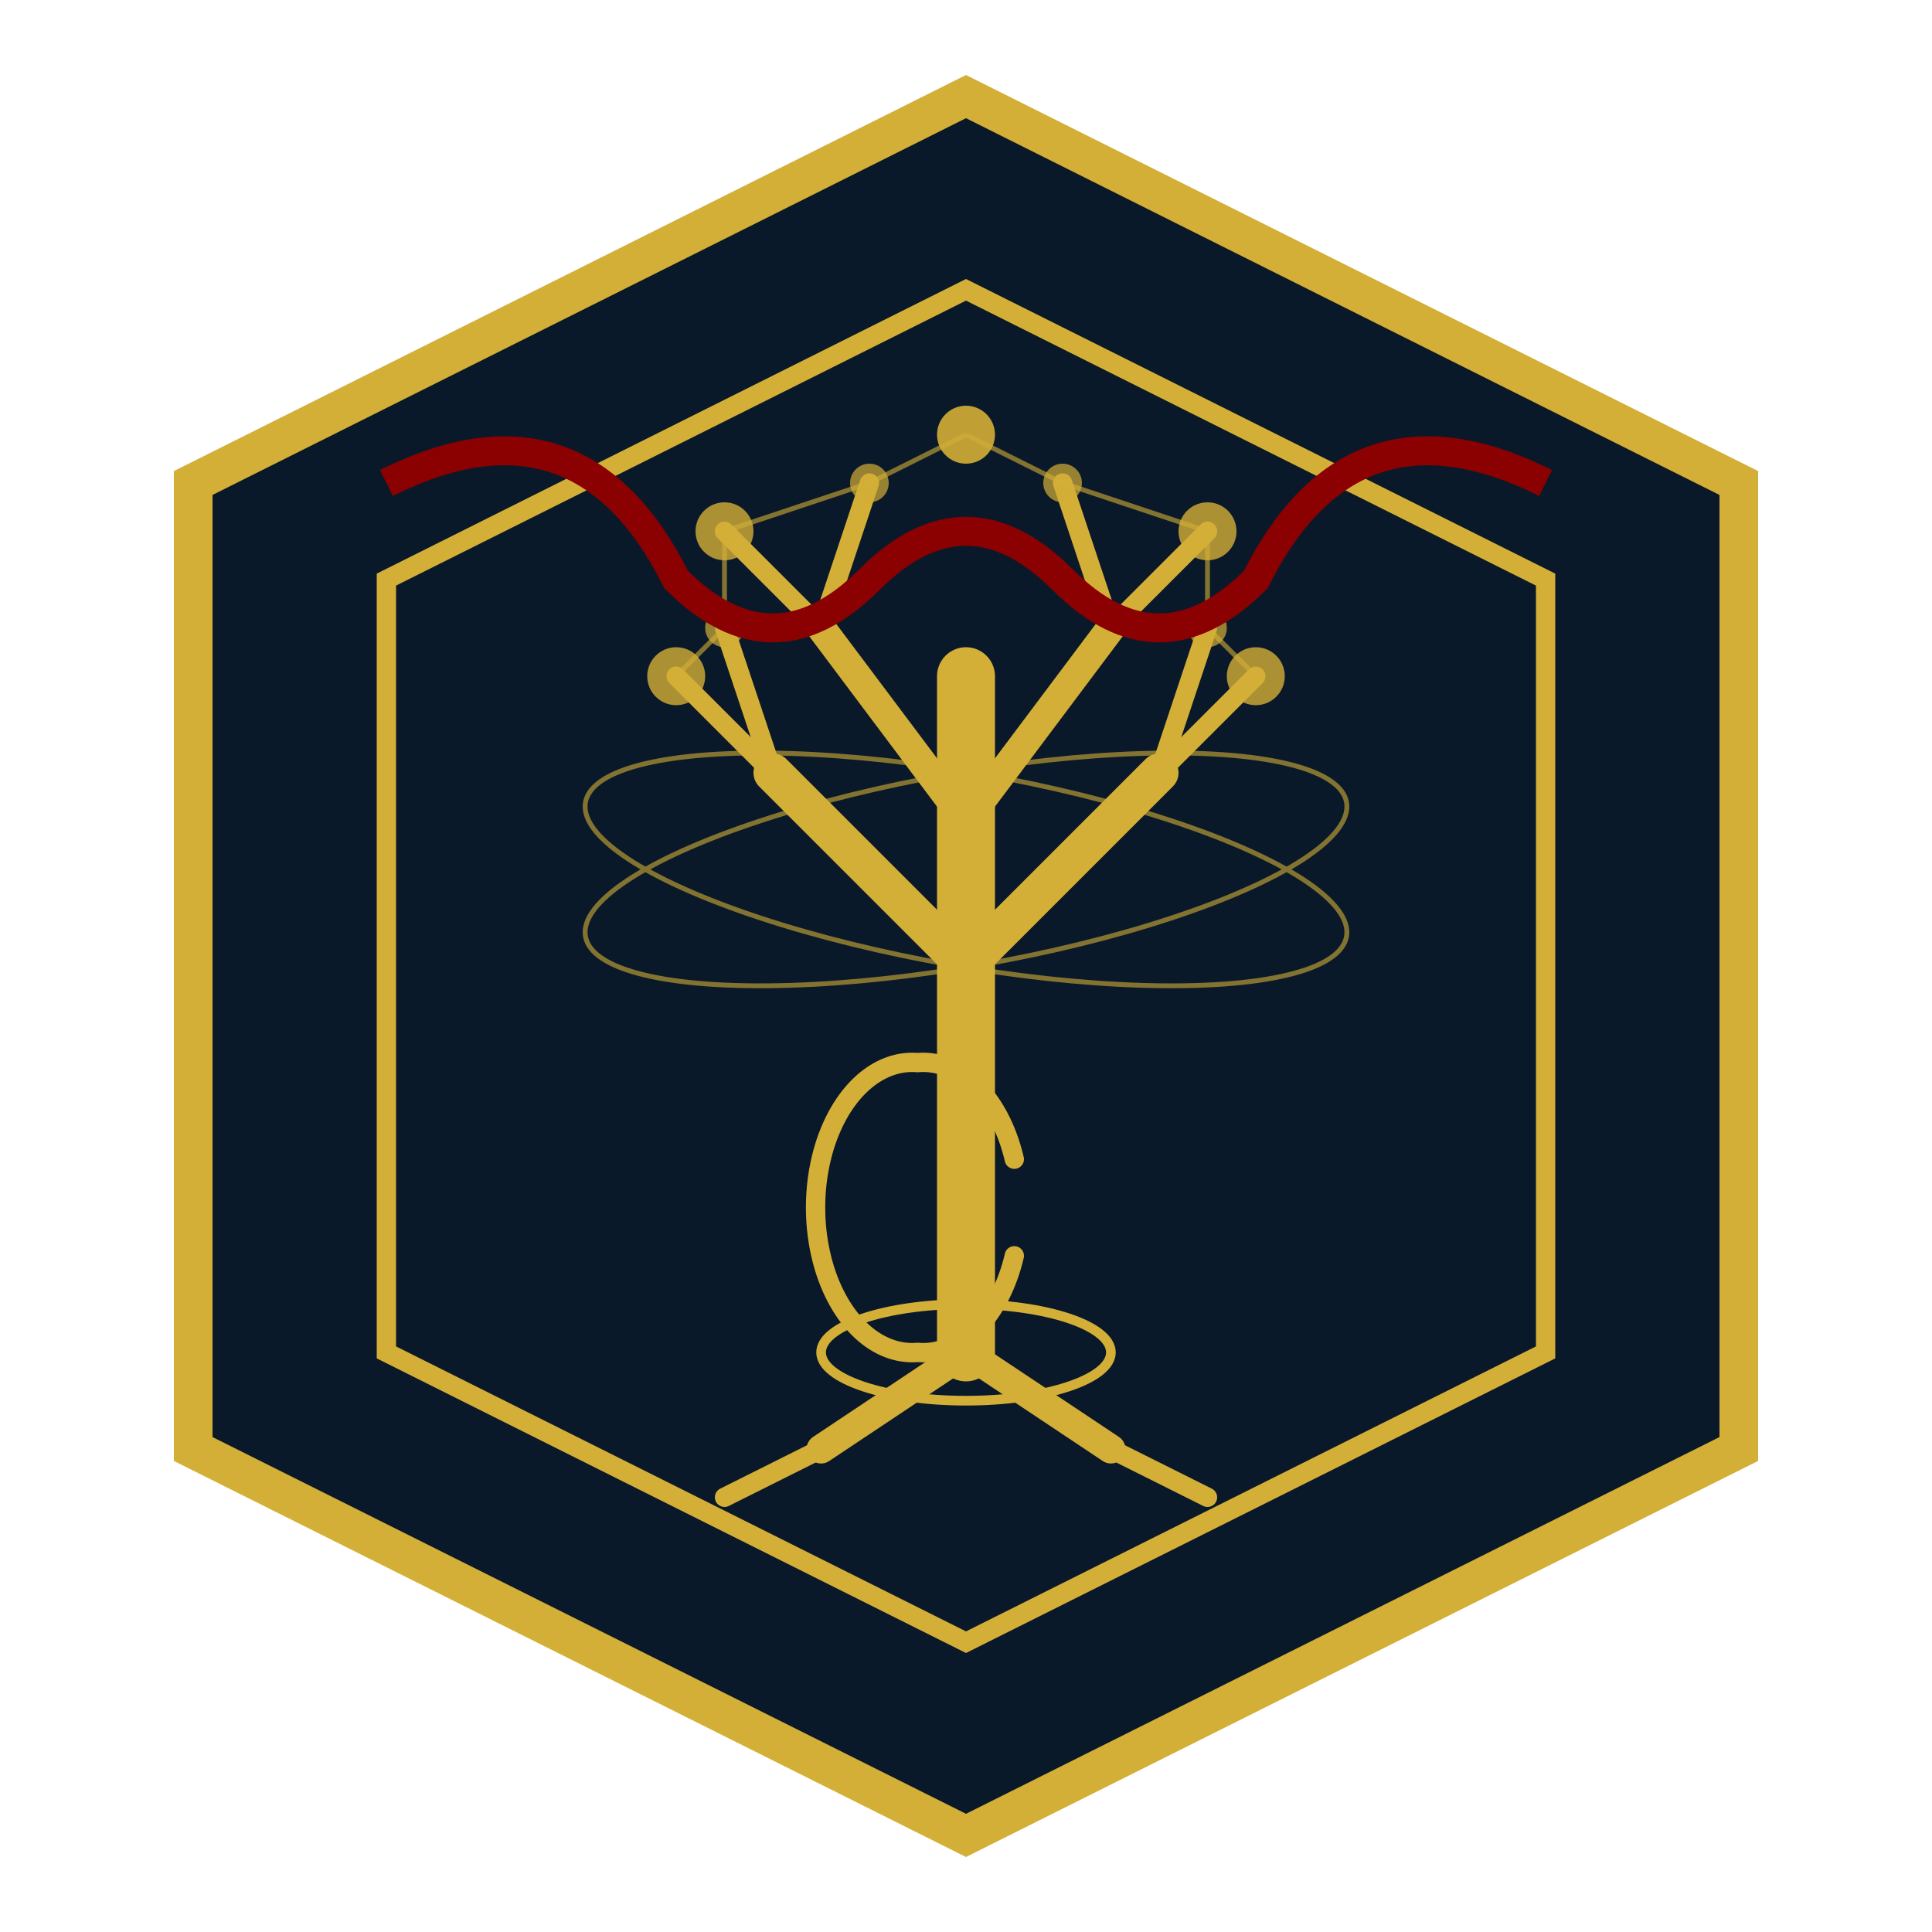 <svg xmlns="http://www.w3.org/2000/svg" viewBox="0 0 200 200" width="200" height="200">
    <!-- 盾牌背景 -->
    <path d="M100 10 L180 50 L180 150 L100 190 L20 150 L20 50 Z" fill="#0a1929" stroke="#d4af37" stroke-width="4"/>
    
    <!-- 内部装饰框 -->
    <path d="M100 30 L160 60 L160 140 L100 170 L40 140 L40 60 Z" fill="none" stroke="#d4af37" stroke-width="2"/>
    
    <!-- 生命之树主干 -->
    <path d="M100 140 L100 70" stroke="#d4af37" stroke-width="6" stroke-linecap="round"/>
    
    <!-- 主要分支 -->
    <g stroke="#d4af37" stroke-linecap="round">
      <path d="M100 100 L80 80" stroke-width="4"/>
      <path d="M100 100 L120 80" stroke-width="4"/>
      <path d="M100 85 L85 65" stroke-width="3"/>
      <path d="M100 85 L115 65" stroke-width="3"/>
      
      <!-- 次要分支 -->
      <path d="M80 80 L70 70" stroke-width="2"/>
      <path d="M80 80 L75 65" stroke-width="2"/>
      <path d="M120 80 L130 70" stroke-width="2"/>
      <path d="M120 80 L125 65" stroke-width="2"/>
      <path d="M85 65 L75 55" stroke-width="2"/>
      <path d="M85 65 L90 50" stroke-width="2"/>
      <path d="M115 65 L125 55" stroke-width="2"/>
      <path d="M115 65 L110 50" stroke-width="2"/>
    </g>
    
    <!-- 树根 -->
    <g stroke="#d4af37" stroke-linecap="round">
      <path d="M100 140 L85 150" stroke-width="3"/>
      <path d="M100 140 L115 150" stroke-width="3"/>
      <path d="M85 150 L75 155" stroke-width="2"/>
      <path d="M115 150 L125 155" stroke-width="2"/>
    </g>
    
    <!-- 树叶/光点 -->
    <g fill="#d4af37">
      <circle cx="70" cy="70" r="3" opacity="0.8"/>
      <circle cx="75" cy="65" r="2" opacity="0.7"/>
      <circle cx="75" cy="55" r="3" opacity="0.8"/>
      <circle cx="90" cy="50" r="2" opacity="0.7"/>
      <circle cx="100" cy="45" r="3" opacity="0.9"/>
      <circle cx="110" cy="50" r="2" opacity="0.7"/>
      <circle cx="125" cy="55" r="3" opacity="0.8"/>
      <circle cx="125" cy="65" r="2" opacity="0.7"/>
      <circle cx="130" cy="70" r="3" opacity="0.8"/>
    </g>
    
    <!-- 能量连接线 -->
    <g stroke="#d4af37" stroke-width="0.5" opacity="0.6">
      <path d="M70 70 L75 65"/>
      <path d="M75 65 L75 55"/>
      <path d="M75 55 L90 50"/>
      <path d="M90 50 L100 45"/>
      <path d="M100 45 L110 50"/>
      <path d="M110 50 L125 55"/>
      <path d="M125 55 L125 65"/>
      <path d="M125 65 L130 70"/>
    </g>
    
    <!-- 能量环 -->
    <g fill="none" stroke="#d4af37" stroke-width="0.5" opacity="0.6">
      <ellipse cx="100" cy="90" rx="40" ry="10" transform="rotate(-10 100 90)"/>
      <ellipse cx="100" cy="90" rx="40" ry="10" transform="rotate(10 100 90)"/>
    </g>
    
    <!-- 树基座 -->
    <ellipse cx="100" cy="140" rx="15" ry="5" fill="none" stroke="#d4af37" stroke-width="1"/>
    
    <!-- 龙形装饰 -->
    <path d="M40 50 Q60 40 70 60 Q80 70 90 60 Q100 50 110 60 Q120 70 130 60 Q140 40 160 50" 
          fill="none" stroke="#8b0000" stroke-width="3"/>
    
    <!-- 学院标志C -->
    <path d="M105 120 A10 15 0 0 0 95 110 A10 15 0 0 0 85 120 A10 15 0 0 0 85 130 A10 15 0 0 0 95 140 A10 15 0 0 0 105 130" 
          fill="none" stroke="#d4af37" stroke-width="2" stroke-linecap="round"/>
  </svg>